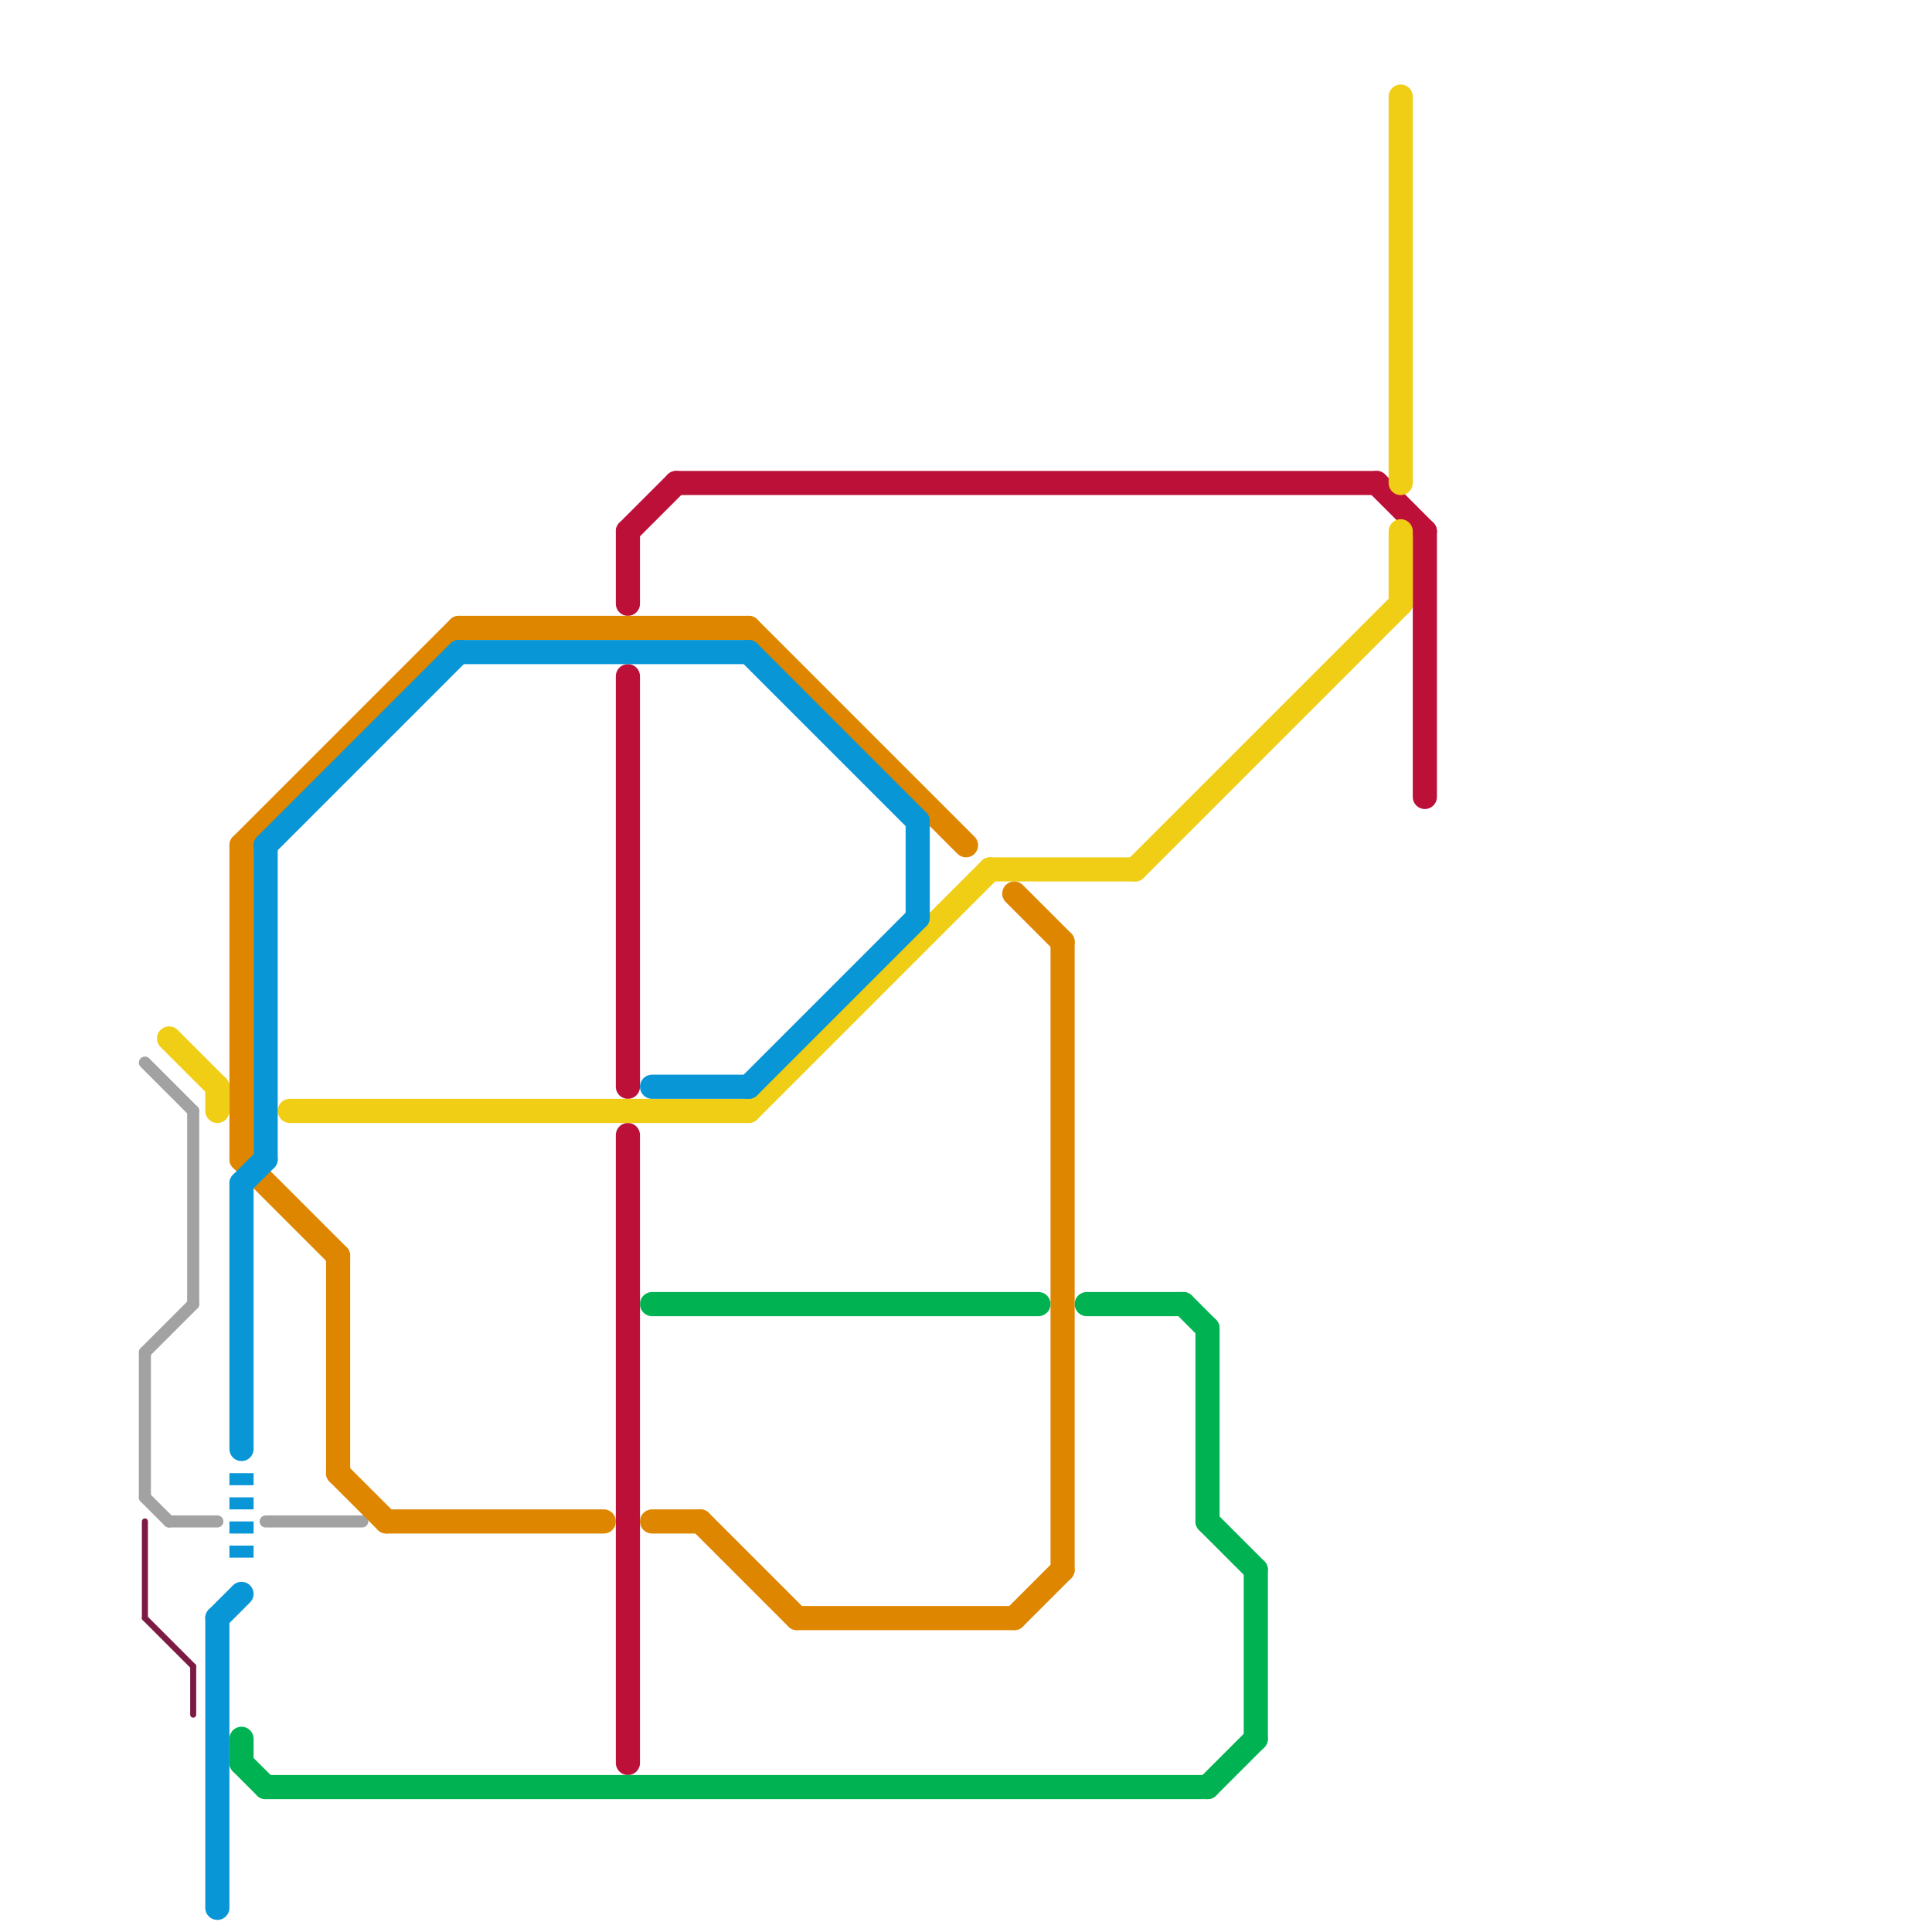 
<svg version="1.1" xmlns="http://www.w3.org/2000/svg" viewBox="0 0 80 80">
<style>text { font: 1px Helvetica; font-weight: 600; white-space: pre; dominant-baseline: central; } line { stroke-width: 1; fill: none; stroke-linecap: round; stroke-linejoin: round; } .c0 { stroke: #7d1a44 } .c1 { stroke: #a2a2a2 } .c2 { stroke: #bd1038 } .c3 { stroke: #f0ce15 } .c4 { stroke: #df8600 } .c5 { stroke: #0896d7 } .c6 { stroke: #00b251 } .w1 { stroke-width: 1; }.w3 { stroke-width: .5; }.w4 { stroke-width: .25; }.l2 { stroke-dasharray: .5 .5; stroke-linecap: butt; }</style><defs><g id="ct-xf"><circle r="0.5" fill="#fff" stroke="#000" stroke-width="0.2"/></g><g id="ct"><circle r="0.5" fill="#fff" stroke="#000" stroke-width="0.1"/></g><g id="csm-7d1a44"><circle r="0.4" fill="#7d1a44"/><circle r="0.2" fill="#fff"/></g></defs><line class="c0 w4" x1="6" y1="63" x2="6" y2="67"/><line class="c0 w4" x1="6" y1="67" x2="8" y2="69"/><line class="c0 w4" x1="8" y1="69" x2="8" y2="71"/><line class="c1 w3" x1="8" y1="46" x2="8" y2="54"/><line class="c1 w3" x1="6" y1="56" x2="6" y2="62"/><line class="c1 w3" x1="6" y1="56" x2="8" y2="54"/><line class="c1 w3" x1="6" y1="44" x2="8" y2="46"/><line class="c1 w3" x1="6" y1="62" x2="7" y2="63"/><line class="c1 w3" x1="7" y1="63" x2="9" y2="63"/><line class="c1 w3" x1="11" y1="63" x2="15" y2="63"/><line class="c2 " x1="26" y1="22" x2="26" y2="25"/><line class="c2 " x1="59" y1="22" x2="59" y2="33"/><line class="c2 " x1="26" y1="47" x2="26" y2="73"/><line class="c2 " x1="26" y1="22" x2="28" y2="20"/><line class="c2 " x1="26" y1="28" x2="26" y2="45"/><line class="c2 " x1="28" y1="20" x2="57" y2="20"/><line class="c2 " x1="57" y1="20" x2="59" y2="22"/><line class="c3 " x1="41" y1="36" x2="47" y2="36"/><line class="c3 " x1="9" y1="45" x2="9" y2="46"/><line class="c3 " x1="7" y1="43" x2="9" y2="45"/><line class="c3 " x1="58" y1="4" x2="58" y2="20"/><line class="c3 " x1="31" y1="46" x2="41" y2="36"/><line class="c3 " x1="12" y1="46" x2="31" y2="46"/><line class="c3 " x1="47" y1="36" x2="58" y2="25"/><line class="c3 " x1="58" y1="22" x2="58" y2="25"/><line class="c4 " x1="27" y1="63" x2="29" y2="63"/><line class="c4 " x1="31" y1="26" x2="40" y2="35"/><line class="c4 " x1="29" y1="63" x2="33" y2="67"/><line class="c4 " x1="14" y1="52" x2="14" y2="61"/><line class="c4 " x1="44" y1="39" x2="44" y2="65"/><line class="c4 " x1="14" y1="61" x2="16" y2="63"/><line class="c4 " x1="10" y1="35" x2="19" y2="26"/><line class="c4 " x1="10" y1="48" x2="14" y2="52"/><line class="c4 " x1="42" y1="67" x2="44" y2="65"/><line class="c4 " x1="42" y1="37" x2="44" y2="39"/><line class="c4 " x1="19" y1="26" x2="31" y2="26"/><line class="c4 " x1="16" y1="63" x2="25" y2="63"/><line class="c4 " x1="10" y1="35" x2="10" y2="48"/><line class="c4 " x1="33" y1="67" x2="42" y2="67"/><line class="c5 " x1="27" y1="45" x2="31" y2="45"/><line class="c5 " x1="31" y1="27" x2="38" y2="34"/><line class="c5 " x1="31" y1="45" x2="38" y2="38"/><line class="c5 " x1="38" y1="34" x2="38" y2="38"/><line class="c5 " x1="10" y1="49" x2="11" y2="48"/><line class="c5 " x1="10" y1="49" x2="10" y2="60"/><line class="c5 " x1="11" y1="35" x2="19" y2="27"/><line class="c5 " x1="9" y1="67" x2="9" y2="79"/><line class="c5 " x1="11" y1="35" x2="11" y2="48"/><line class="c5 " x1="19" y1="27" x2="31" y2="27"/><line class="c5 " x1="9" y1="67" x2="10" y2="66"/><line class="c5 l2" x1="10" y1="61" x2="10" y2="65"/><line class="c6 " x1="49" y1="54" x2="50" y2="55"/><line class="c6 " x1="52" y1="65" x2="52" y2="72"/><line class="c6 " x1="50" y1="74" x2="52" y2="72"/><line class="c6 " x1="45" y1="54" x2="49" y2="54"/><line class="c6 " x1="27" y1="54" x2="43" y2="54"/><line class="c6 " x1="50" y1="55" x2="50" y2="63"/><line class="c6 " x1="50" y1="63" x2="52" y2="65"/><line class="c6 " x1="10" y1="72" x2="10" y2="73"/><line class="c6 " x1="11" y1="74" x2="50" y2="74"/><line class="c6 " x1="10" y1="73" x2="11" y2="74"/>
</svg>
